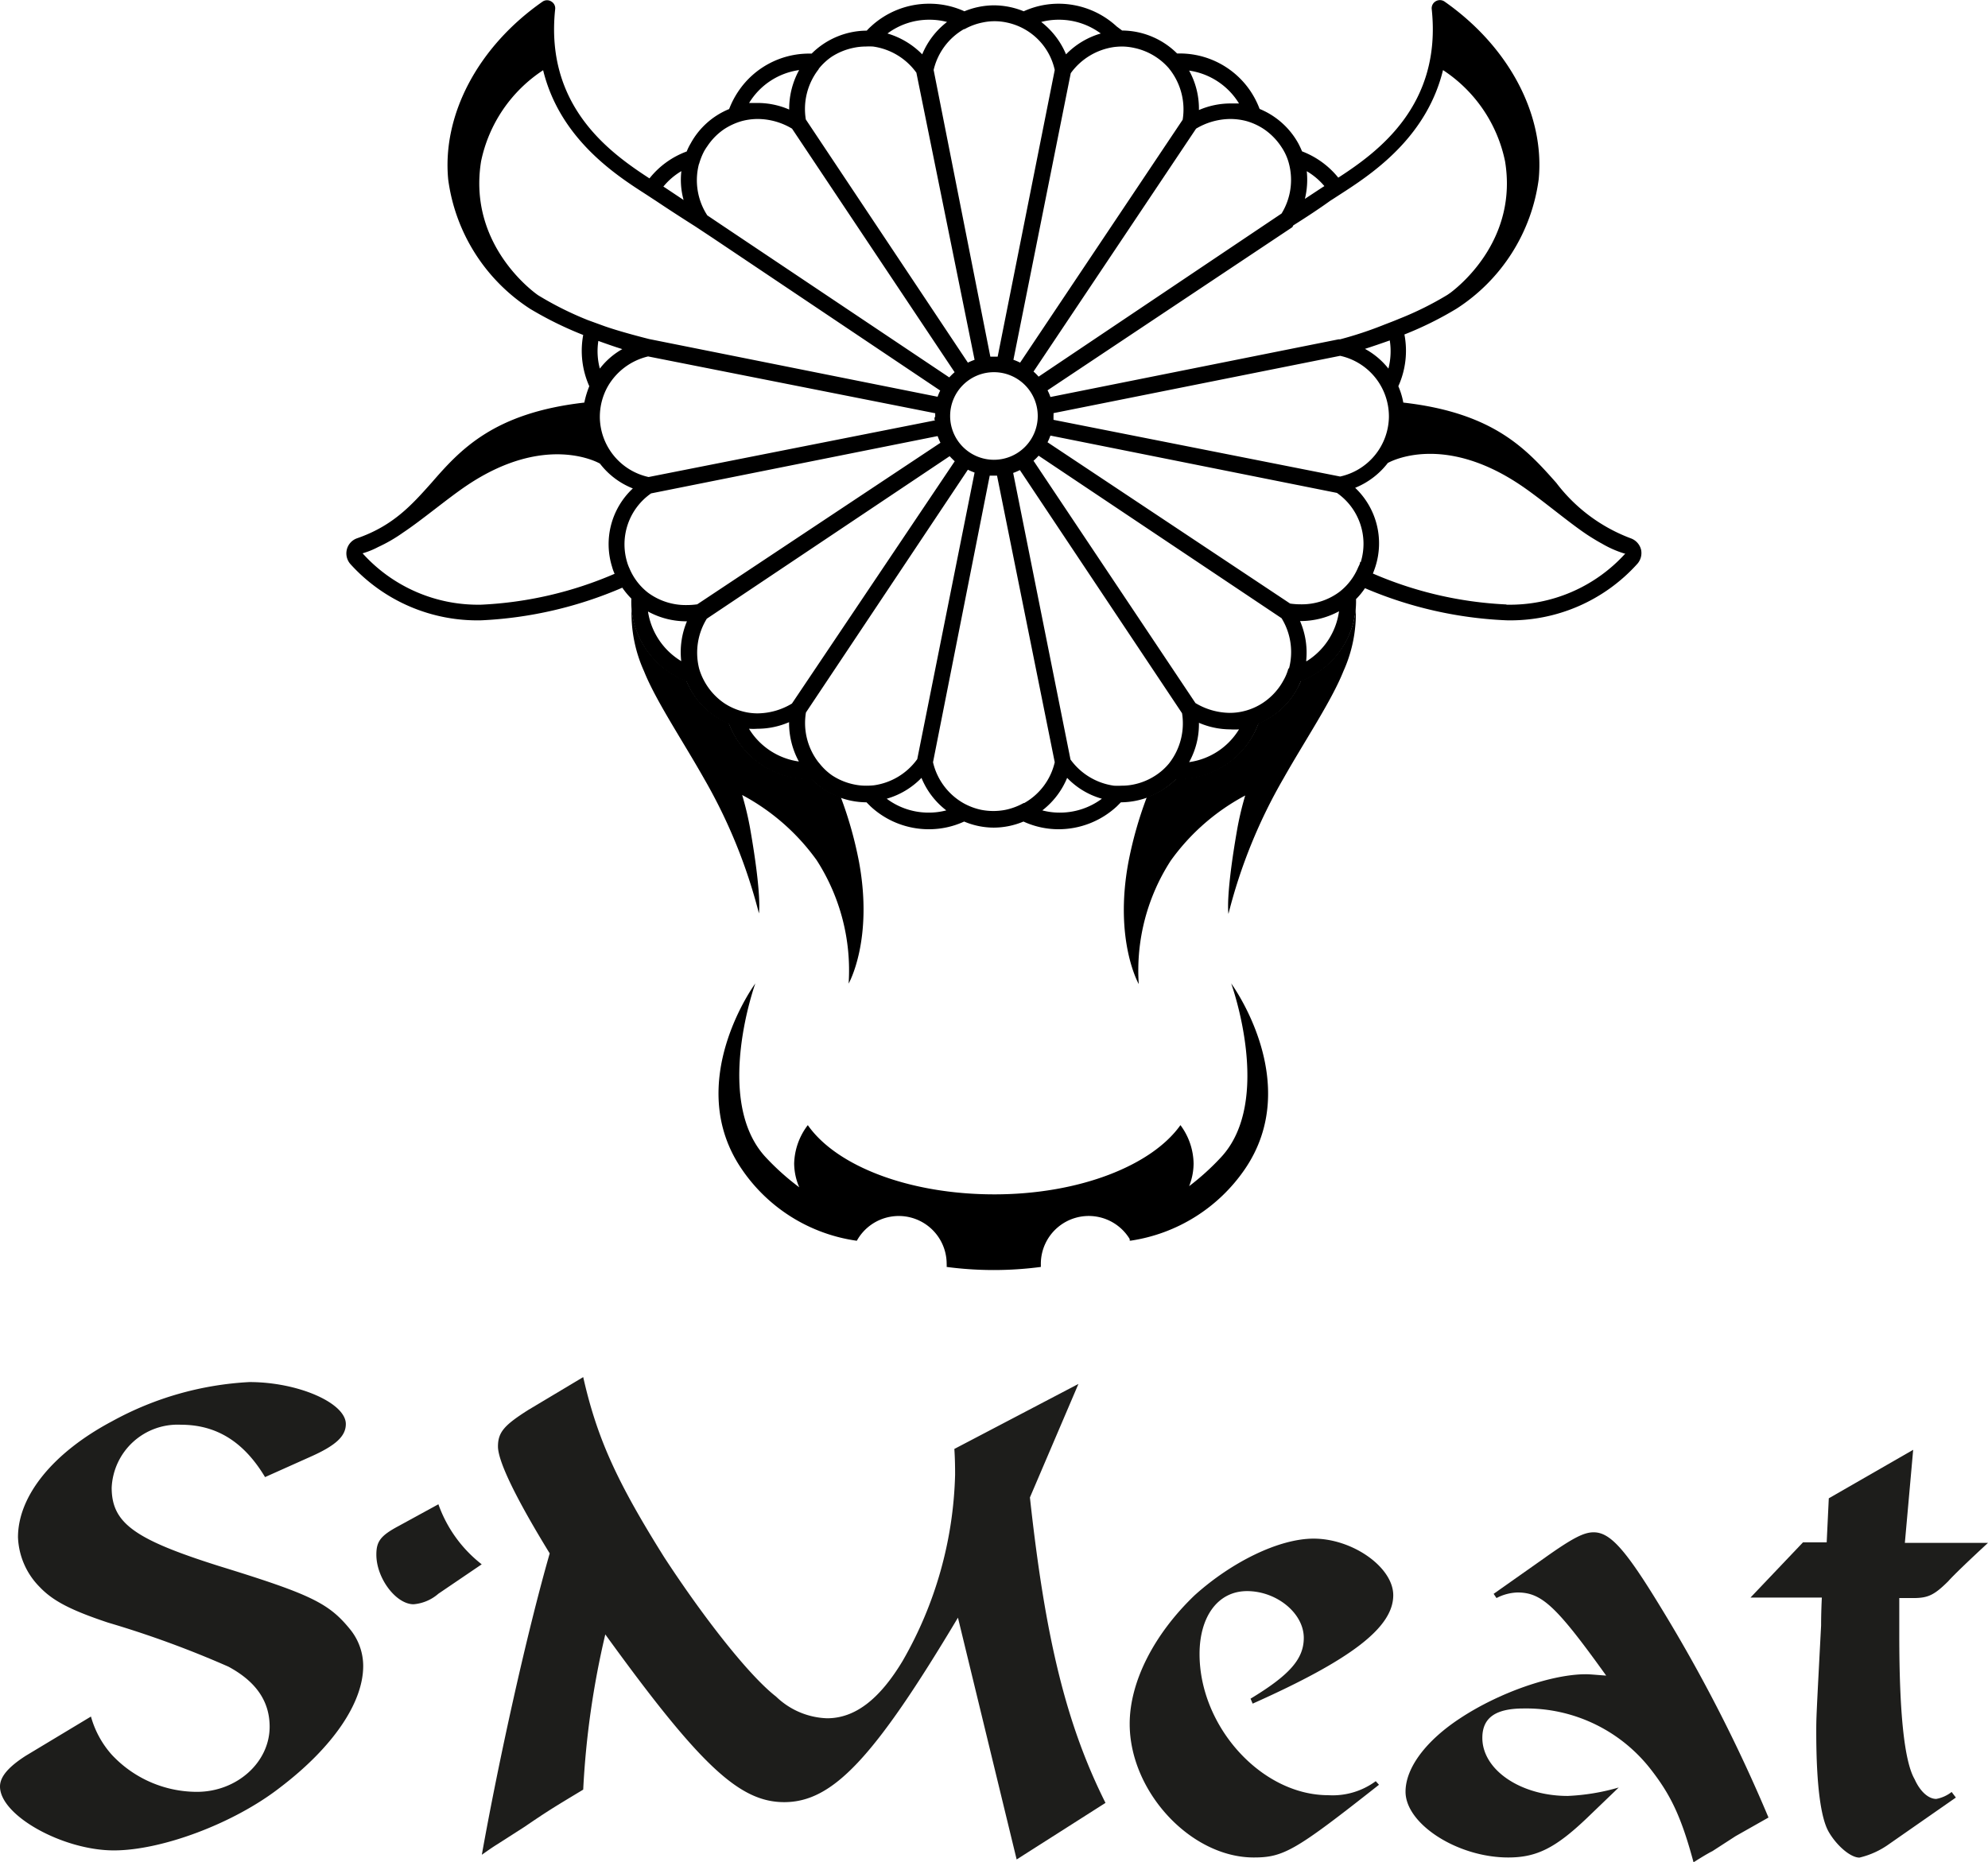 <?xml version="1.0" encoding="UTF-8"?> <svg xmlns="http://www.w3.org/2000/svg" viewBox="0 0 160.21 150.11"><defs><style>.cls-1{fill:#1d1d1b;}</style></defs><g id="Слой_2" data-name="Слой 2"><g id="Слой_1-2" data-name="Слой 1"><path d="M98.41,93.27a19.93,19.93,0,0,1-2.58,2.34,5,5,0,0,0,.36-1.83,5.32,5.32,0,0,0-1.06-3.09c-2.31,3.26-8.16,5.58-15,5.58S67.41,94,65.1,90.69A5.32,5.32,0,0,0,64,93.78a4.94,4.94,0,0,0,.41,1.92,20.15,20.15,0,0,1-2.71-2.43c-4.23-4.57-.83-14-.83-14s-5.89,8-1.07,15a13.46,13.46,0,0,0,9.25,5.74,3.86,3.86,0,0,1,7.24,1.86,2,2,0,0,1,0,.25,28.93,28.93,0,0,0,7.59,0c0-.08,0-.16,0-.25a3.86,3.86,0,0,1,7.16-2v.13h.1a13.57,13.57,0,0,0,9.16-5.73c4.82-7-1.08-15-1.08-15S102.64,88.7,98.41,93.27Z"></path><path d="M67.76,64.26a6.4,6.4,0,0,1-2.37-1.49h-.23a6.89,6.89,0,0,1-5.65-3,7.11,7.11,0,0,1-.77-1.47,6.2,6.2,0,0,1-3.11-2.79,5.38,5.38,0,0,1-.31-.64A6.85,6.85,0,0,1,50.9,49a11.31,11.31,0,0,0,1,5.1c.94,2.36,3.11,5.6,4.8,8.59a42.89,42.89,0,0,1,4.46,10.93s.26-1.34-.72-6.91a25.33,25.33,0,0,0-.63-2.63,17.55,17.55,0,0,1,6,5.25,16.39,16.39,0,0,1,2.58,9.95s2-3.49.84-9.79A31.63,31.63,0,0,0,67.76,64.26Z"></path><path d="M92.42,64.26a6.48,6.48,0,0,0,2.37-1.49H95a6.89,6.89,0,0,0,5.65-3,6.62,6.62,0,0,0,.76-1.47,6.18,6.18,0,0,0,3.12-2.79,5.38,5.38,0,0,0,.31-.64,6.88,6.88,0,0,0,3.86-3.67,6.62,6.62,0,0,0,.56-2.19,11.31,11.31,0,0,1-1,5.1c-.94,2.36-3.11,5.6-4.8,8.59A42.43,42.43,0,0,0,99,73.66s-.26-1.34.72-6.91a25.33,25.33,0,0,1,.63-2.63,17.46,17.46,0,0,0-6,5.25,16.3,16.3,0,0,0-2.58,9.95s-2-3.49-.84-9.79A31.63,31.63,0,0,1,92.42,64.26Z"></path><path d="M132.25,44.3a1.31,1.31,0,0,0-.83-.91,13.45,13.45,0,0,1-6-4.47c-2.37-2.67-5-5.64-12.33-6.47a6,6,0,0,0-.4-1.32,6.94,6.94,0,0,0,.49-4.17,27.84,27.84,0,0,0,4.2-2.08A14.7,14.7,0,0,0,124,14.46c.51-5.22-2.41-10.72-7.61-14.35a.66.66,0,0,0-.7,0,.65.65,0,0,0-.31.62c.83,7.75-4.32,11.51-7.53,13.59a6.92,6.92,0,0,0-2.92-2.12c-.09-.22-.19-.43-.3-.64a6.29,6.29,0,0,0-3.12-2.78,7.07,7.07,0,0,0-.76-1.47,6.87,6.87,0,0,0-5.66-3h-.23a6.34,6.34,0,0,0-4.43-1.85h0L90,2.14A6.91,6.91,0,0,0,85.34.3,6.77,6.77,0,0,0,82.5.91,6.41,6.41,0,0,0,80.11.43a6.33,6.33,0,0,0-2.39.48A6.77,6.77,0,0,0,74.88.3a6.89,6.89,0,0,0-4.7,1.84q-.18.16-.33.33h0a6.34,6.34,0,0,0-4.44,1.85h-.23a6.86,6.86,0,0,0-5.65,3,7.11,7.11,0,0,0-.77,1.47,6.2,6.2,0,0,0-3.11,2.79,4.6,4.6,0,0,0-.31.63,6.84,6.84,0,0,0-3,2.17c-3.2-2.08-8.43-5.83-7.6-13.64a.63.63,0,0,0-.31-.62.64.64,0,0,0-.69,0c-5.21,3.63-8.12,9.13-7.62,14.35A14.73,14.73,0,0,0,42.7,24.88,28.73,28.73,0,0,0,47,27a7,7,0,0,0,.49,4.13,7.38,7.38,0,0,0-.4,1.32c-7.31.83-10,3.8-12.32,6.47-1.59,1.78-3.08,3.46-6,4.47a1.28,1.28,0,0,0-.82.91,1.3,1.3,0,0,0,.31,1.19A13.78,13.78,0,0,0,38.79,50a32.43,32.43,0,0,0,11.36-2.63,6.2,6.2,0,0,0,.73.88,6.71,6.71,0,0,0,.57,3,6.86,6.86,0,0,0,3.87,3.67,5.38,5.38,0,0,0,.31.64,6.2,6.2,0,0,0,3.11,2.79,7.11,7.11,0,0,0,.77,1.47,6.89,6.89,0,0,0,5.65,3h.23a6.34,6.34,0,0,0,4.44,1.85h0l.33.33a6.89,6.89,0,0,0,4.7,1.84,6.77,6.77,0,0,0,2.84-.62,6.16,6.16,0,0,0,2.39.49,6.23,6.23,0,0,0,2.39-.49,6.77,6.77,0,0,0,2.84.62A6.91,6.91,0,0,0,90,65l.33-.33h0a6.34,6.34,0,0,0,4.43-1.85h.23a6.89,6.89,0,0,0,5.66-3,7.07,7.07,0,0,0,.76-1.47,6.31,6.31,0,0,0,3.12-2.79c.11-.21.21-.42.3-.64a6.89,6.89,0,0,0,4.45-6.63,5.53,5.53,0,0,0,.72-.88A32.43,32.43,0,0,0,121.42,50a13.76,13.76,0,0,0,10.51-4.53A1.31,1.31,0,0,0,132.25,44.3Zm-47.35-11L108,28.68a5,5,0,0,1,3.93,4.86s0,.06,0,.09A5,5,0,0,1,108,38.41L84.9,33.84c0-.1,0-.2,0-.3A2.83,2.83,0,0,0,84.9,33.25ZM110,28.12c.62-.2,1.29-.43,2-.68a5.62,5.62,0,0,1-.11,2.27A6.13,6.13,0,0,0,110,28.12ZM105.31,13.8A5.5,5.5,0,0,1,106.73,15l-.19.12-1.38.91A6.52,6.52,0,0,0,105.31,13.8Zm-1.09,4.37c1.08-.68,2.07-1.33,3-2l.19-.12.54-.35.54-.35c2.53-1.65,6.54-4.54,7.8-9.7a11.58,11.58,0,0,1,5,7.35c1,6.06-3.31,9.77-4.39,10.59l-.26.18a25.8,25.8,0,0,1-3.87,1.92c-.4.17-.8.32-1.19.47A30.15,30.15,0,0,1,108,27.35l-.12,0L84.65,32a3.25,3.25,0,0,0-.23-.54l19.73-13.15Zm-3.77-8.41a5,5,0,0,1,1.41.65,5.14,5.14,0,0,1,1.37,1.38c.08.12.16.24.23.37a4.27,4.27,0,0,1,.42,1.05,5.18,5.18,0,0,1-.6,4L83.7,30.36a4,4,0,0,0-.41-.41l13.1-19.58a5.46,5.46,0,0,1,2.76-.78A5.15,5.15,0,0,1,100.45,9.76ZM83.63,33.54A3.53,3.53,0,1,1,80.11,30,3.53,3.53,0,0,1,83.63,33.54ZM99.85,8.34c-.23,0-.46,0-.7,0a6.41,6.41,0,0,0-2.53.53,6.36,6.36,0,0,0-.79-3.18A5.66,5.66,0,0,1,99.85,8.34ZM90.39,3.75a4.67,4.67,0,0,1,1,.11,5.06,5.06,0,0,1,1.76.73,5,5,0,0,1,1.06.93,1.47,1.47,0,0,0,.1.13,5.24,5.24,0,0,1,1,4L82.21,29.23a4.38,4.38,0,0,0-.54-.23L86.29,5.9a5.21,5.21,0,0,1,3.5-2.11A5.85,5.85,0,0,1,90.39,3.75Zm-5-2.16A5.65,5.65,0,0,1,88.71,2.7a6.39,6.39,0,0,0-2.8,1.68,6.43,6.43,0,0,0-2-2.61A5.47,5.47,0,0,1,85.34,1.59Zm-7.66.76a5,5,0,0,1,1.47-.54,4.61,4.61,0,0,1,1.91,0A5,5,0,0,1,85,5.64L80.4,28.75l-.29,0-.3,0L75.24,5.64A5.15,5.15,0,0,1,77.68,2.35Zm-2.8-.76a5.52,5.52,0,0,1,1.39.18,6.35,6.35,0,0,0-2,2.61,6.5,6.5,0,0,0-2.8-1.68A5.6,5.6,0,0,1,74.88,1.59Zm-9,4.06L66,5.52a4.9,4.9,0,0,1,1-.93,5.14,5.14,0,0,1,1.76-.73,4.77,4.77,0,0,1,1-.11,5.85,5.85,0,0,1,.59,0,5.19,5.19,0,0,1,3.5,2.11L78.54,29c-.18.07-.36.14-.54.23L64.94,9.63A5.21,5.21,0,0,1,65.92,5.65Zm-1.53,0a6.47,6.47,0,0,0-.8,3.18,6.41,6.41,0,0,0-2.53-.53c-.23,0-.47,0-.7,0A5.63,5.63,0,0,1,64.39,5.65Zm-8.06,7.56a5.23,5.23,0,0,1,.42-1.05c.08-.13.15-.25.24-.37a5,5,0,0,1,1.36-1.38,5.23,5.23,0,0,1,1.42-.65,5.07,5.07,0,0,1,1.29-.17,5.43,5.43,0,0,1,2.76.78L76.93,30a5.66,5.66,0,0,0-.43.42L58.13,18.12,57,17.36A5.19,5.19,0,0,1,56.33,13.21Zm-1.43.59a6.09,6.09,0,0,0,.18,2.32l-1.5-1-.13-.08A5.46,5.46,0,0,1,54.9,13.8Zm-7.54,12a26.55,26.55,0,0,1-4-2S37.65,19.94,38.77,13a11.58,11.58,0,0,1,5-7.34c1.27,5.2,5.34,8.1,7.86,9.73l.48.31.61.4.11.07c1,.67,2.08,1.37,3.2,2.08h0l1.39.92L75.77,31.48a4.4,4.4,0,0,0-.21.5L52.32,27.33s-2.45-.61-3.77-1.1Zm28,8.08-23.1,4.57a5,5,0,0,1-3.93-4.78v-.09a5,5,0,0,1,.64-2.43,5.1,5.1,0,0,1,3.25-2.42l23.14,4.58a2.44,2.44,0,0,0,0,.27C75.3,33.64,75.31,33.74,75.31,33.84ZM48.22,27.48c.66.24,1.32.47,1.93.66a6,6,0,0,0-1.81,1.57A5.44,5.44,0,0,1,48.22,27.48ZM49.33,45.7a3.62,3.62,0,0,0,.2.55,30.67,30.67,0,0,1-10.74,2.49,12.52,12.52,0,0,1-9.57-4.14,6.67,6.67,0,0,0,1.26-.51,12.32,12.32,0,0,0,2-1.16c1.51-1,3.61-2.77,5.13-3.79,6.43-4.33,10.74-1.77,10.74-1.77v0a6.22,6.22,0,0,0,2.65,2A6.14,6.14,0,0,0,49.33,45.7Zm5.57,7.59a5.67,5.67,0,0,1-2.68-4,6.45,6.45,0,0,0,3.14.79h0A6.4,6.4,0,0,0,54.9,53.29Zm.46-4.52a5.11,5.11,0,0,1-3.14-1,4.83,4.83,0,0,1-1.49-1.95,3.27,3.27,0,0,1-.18-.47,5,5,0,0,1,1.92-5.58l23.09-4.62c.07.18.14.36.23.54L56.19,48.71A5.9,5.9,0,0,1,55.36,48.77Zm4.41,8.55a4.94,4.94,0,0,1-1.42-.65A5.1,5.1,0,0,1,57,55.3c-.08-.12-.16-.25-.23-.38a4.93,4.93,0,0,1-.42-1,5.22,5.22,0,0,1,.61-4.05l19.57-13.1c.13.14.27.28.41.41L63.82,56.71a5.44,5.44,0,0,1-2.76.79A4.62,4.62,0,0,1,59.77,57.32Zm.59,1.42a5.49,5.49,0,0,0,.7,0,6.41,6.41,0,0,0,2.53-.53,6.51,6.51,0,0,0,.79,3.17A5.63,5.63,0,0,1,60.36,58.74Zm9.47,4.59a4.59,4.59,0,0,1-1-.1,5.1,5.1,0,0,1-1.77-.73,4.69,4.69,0,0,1-1-.94l-.11-.13a5.17,5.17,0,0,1-1-4L78,37.86a5.15,5.15,0,0,0,.54.23l-4.62,23.1a5.19,5.19,0,0,1-3.5,2.11A5.83,5.83,0,0,1,69.83,63.33Zm5,2.17a5.61,5.61,0,0,1-3.37-1.12,6.31,6.31,0,0,0,2.8-1.68,6.32,6.32,0,0,0,2,2.62A5.52,5.52,0,0,1,74.88,65.5Zm7.66-.77a5.13,5.13,0,0,1-1.48.55,5.11,5.11,0,0,1-1.91,0,5.07,5.07,0,0,1-1.47-.55,5.13,5.13,0,0,1-2.44-3.29l4.57-23.1.3,0,.29,0L85,61.44A5.09,5.09,0,0,1,82.54,64.73Zm2.8.77A5.47,5.47,0,0,1,84,65.32a6.4,6.4,0,0,0,2-2.62,6.2,6.2,0,0,0,2.8,1.68A5.66,5.66,0,0,1,85.34,65.5Zm9-4.07a1.47,1.47,0,0,1-.1.13,4.74,4.74,0,0,1-1.06.94,5.06,5.06,0,0,1-1.76.73,4.66,4.66,0,0,1-1,.1,5.88,5.88,0,0,1-.6,0,5.21,5.21,0,0,1-3.5-2.11l-4.62-23.1a4.38,4.38,0,0,0,.54-.23l13.07,19.6A5.22,5.22,0,0,1,94.29,61.43Zm1.54,0a6.3,6.3,0,0,0,.79-3.17,6.41,6.41,0,0,0,2.53.53,5.36,5.36,0,0,0,.7,0A5.61,5.61,0,0,1,95.83,61.43Zm8-7.55a4.05,4.05,0,0,1-.42,1c-.07.13-.15.26-.23.38a5.1,5.1,0,0,1-1.37,1.37,4.89,4.89,0,0,1-1.41.65,4.74,4.74,0,0,1-1.3.18,5.47,5.47,0,0,1-2.76-.79L83.29,37.14a4,4,0,0,0,.41-.41l19.58,13.1A5.21,5.21,0,0,1,103.88,53.88Zm1.43-.59a6.4,6.4,0,0,0-.49-3.23h0a6.5,6.5,0,0,0,3.14-.79A5.65,5.65,0,0,1,105.31,53.29Zm4.35-8c0,.17-.11.32-.17.47a4.85,4.85,0,0,1-1.5,1.95,5.08,5.08,0,0,1-3.13,1,6,6,0,0,1-.84-.06L84.42,35.65a4.16,4.16,0,0,0,.23-.54l23.09,4.62A5,5,0,0,1,109.66,45.31Zm11.76,3.43a30.57,30.57,0,0,1-10.73-2.49c.07-.18.14-.36.2-.55a6.16,6.16,0,0,0-1.63-6.36,6.32,6.32,0,0,0,2.63-2c.23-.13,4.46-2.42,10.71,1.79,1.61,1.08,3.86,3,5.37,4l.28.18c.29.18.58.36.9.53a8.43,8.43,0,0,0,1.82.8l0,0,.06,0A12.55,12.55,0,0,1,121.42,48.74Z"></path><path class="cls-1" d="M21.36,119.06c-1.69-2.82-3.89-4.22-6.77-4.22A5.32,5.32,0,0,0,9,119.91c0,2.87,1.86,4.17,8.62,6.31,7.49,2.31,8.9,3,10.65,5.18a4.69,4.69,0,0,1,1,2.88c0,3-2.48,6.59-6.7,9.8C18.82,147,13,149.15,9.18,149.15,5.07,149.15,0,146.34,0,144c0-.79.68-1.58,2.08-2.48l5.25-3.16A7.72,7.72,0,0,0,9,141.43a9.4,9.4,0,0,0,6.87,3c3.21,0,5.86-2.37,5.86-5.25,0-2.08-1.13-3.66-3.32-4.84a80.55,80.55,0,0,0-9.7-3.55c-3-1-4.45-1.75-5.52-2.88a6,6,0,0,1-1.74-4c0-3.33,2.81-6.82,7.6-9.36a25.71,25.71,0,0,1,11.05-3.15c3.94,0,7.77,1.69,7.77,3.38,0,1-.84,1.75-2.87,2.65Z"></path><path class="cls-1" d="M35.33,121.25a10.63,10.63,0,0,0,3.49,4.84l-3.49,2.37a3.48,3.48,0,0,1-2,.85c-1.41,0-3-2.09-3-4,0-1.07.34-1.53,1.8-2.31Z"></path><path class="cls-1" d="M77.2,130.39c-6.76,11.32-10.09,14.87-14,14.87-3.6,0-6.76-2.93-14.42-13.52A69.46,69.46,0,0,0,47,144.25c-2.42,1.46-2.81,1.69-4.73,3l-2.2,1.41c-.45.28-.84.56-1.24.84,1.36-7.61,3.61-17.81,5.47-24.29-2.76-4.5-4.17-7.44-4.17-8.62s.56-1.74,2.42-2.93L47,111c1.13,5,2.76,8.51,6.54,14.54,3.16,4.84,6.82,9.52,9,11.21a6.21,6.21,0,0,0,4.11,1.75c2.26,0,4.23-1.53,6.09-4.62a31.63,31.63,0,0,0,4.23-15c0-.4,0-1.19-.06-2.09l10-5.24L83,120.7c1.24,11.38,2.93,18.31,6.09,24.62l-7.16,4.56Z"></path><path class="cls-1" d="M111.13,143.86c-6.71,5.29-7.67,5.86-10.09,5.86-5.07,0-10-5.3-10-10.77,0-3.43,2-7.27,5.24-10.37,3-2.7,6.81-4.56,9.58-4.56,3.15,0,6.42,2.31,6.42,4.56,0,2.6-3.38,5.19-11.33,8.74l-.17-.4c3.16-1.91,4.29-3.21,4.29-4.9,0-2-2.2-3.77-4.57-3.77s-3.83,2.08-3.83,5.07c0,5.86,5,11.38,10.37,11.38a5.86,5.86,0,0,0,3.83-1.13Z"></path><path class="cls-1" d="M127.87,146.56c-2.54,2.42-4.06,3.16-6.32,3.16-4.11,0-8.28-2.71-8.28-5.3,0-1.92,1.64-4.11,4.4-5.92,3.15-2.08,7.38-3.55,10.14-3.55.34,0,.9.06,1.63.11-4-5.57-5.18-6.7-7.15-6.7a3.93,3.93,0,0,0-1.69.45l-.23-.34,4-2.82c2.37-1.69,3.27-2.14,4.06-2.14,1.35,0,2.59,1.41,5.47,6.15a125.44,125.44,0,0,1,8.62,16.84L139.87,148,138,149.21c-.45.22-1.35.79-1.52.9-1-3.72-1.86-5.47-3.49-7.55a12.71,12.71,0,0,0-10.2-4.85c-2.26,0-3.33.74-3.33,2.37,0,2.59,3.1,4.68,6.88,4.68a17.37,17.37,0,0,0,4.11-.68Z"></path><path class="cls-1" d="M154.18,116.86l-.67,7.5h6.7c-1.46,1.35-2.76,2.59-3.21,3.1-1.13,1.12-1.63,1.35-2.82,1.35h-1.12v3c0,6.15.39,10.15,1.24,11.61.45,1,1.12,1.58,1.74,1.58a2.83,2.83,0,0,0,1.24-.56l.34.45-5.41,3.77a6.73,6.73,0,0,1-2.36,1.07c-.74,0-1.86-1-2.48-2.08s-1-3.67-1-8.06c0-1.13,0-1.13.39-8.57,0-.22,0-1.07.06-2.25h-5.75l4.23-4.45h1.91l.17-3.55Z"></path></g></g></svg> 